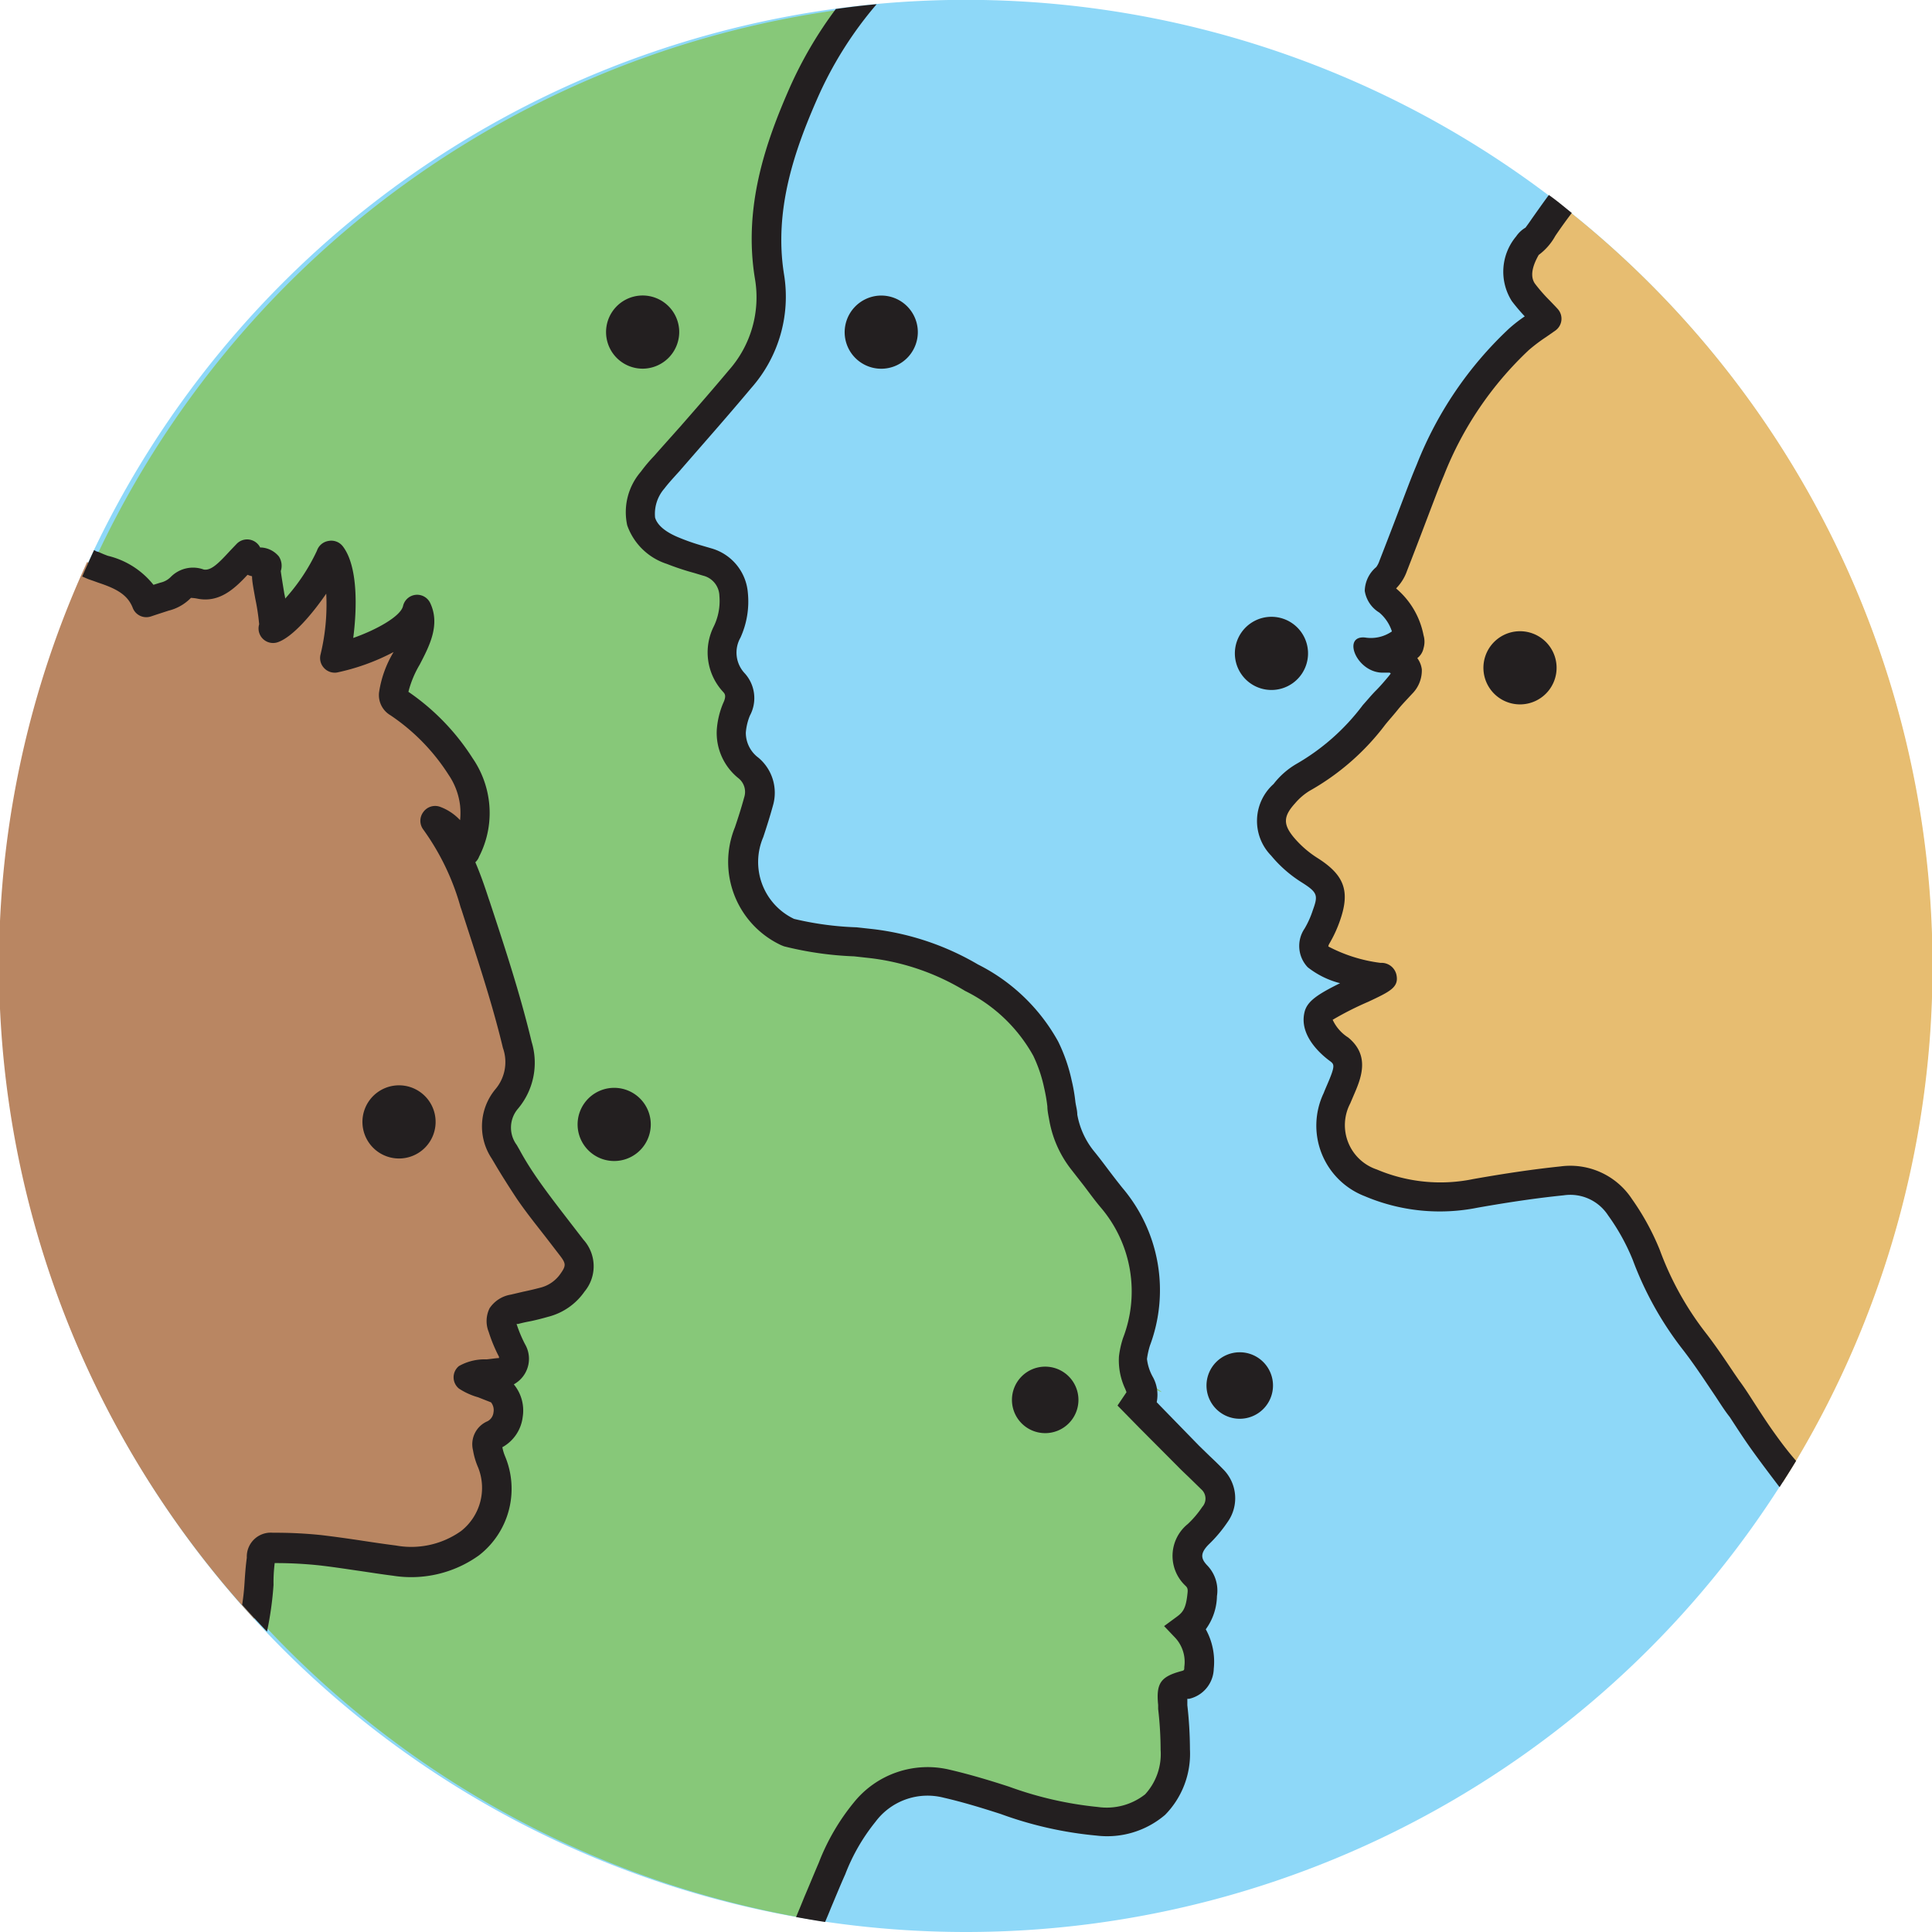 <svg xmlns="http://www.w3.org/2000/svg" viewBox="0 0 133.07 133.07">
  <defs>
    <style>
      .cls-1 {
        fill: #8ed8f8;
      }

      .cls-2 {
        fill: #87c879;
      }

      .cls-3 {
        fill: #e7bd71;
      }

      .cls-4 {
        fill: #b98662;
      }

      .cls-5 {
        fill: #231f20;
      }
    </style>
  </defs>
  <g id="Layer_2" data-name="Layer 2">
    <g id="TRACCIA">
      <g>
        <path class="cls-1" d="M66.53,133.07a66.54,66.54,0,1,1,66.54-66.54,66.54,66.54,0,0,1-66.54,66.54"/>
        <path class="cls-2" d="M81.83,100.29q-1.8-1.83-3.58-3.68l.1-.15c1,0-.22.15.6-.9-.54,0-.08-.15.77.21,1.2.52-1.84-1-1.67-2.3a6.85,6.85,0,0,1,.24-1.09,9.9,9.9,0,0,0-1.71-9.93c-.69-.85-1.33-1.74-2-2.59A6.52,6.52,0,0,1,73.26,77c-.15-.77-.19-1.56-.38-2.31A10.83,10.83,0,0,0,72,72.2a11.86,11.86,0,0,0-5.11-4.88A17.35,17.35,0,0,0,60.1,65a29.92,29.92,0,0,1-5.82-.74,5.33,5.33,0,0,1-2.69-6.88c.23-.7.46-1.41.65-2.13a2.15,2.15,0,0,0-.68-2.29,3.11,3.11,0,0,1-1.17-2.54,4.52,4.52,0,0,1,.36-1.5,1.59,1.59,0,0,0-.2-1.85,3,3,0,0,1-.45-3.48A5.12,5.12,0,0,0,50.54,41a2.46,2.46,0,0,0-1.82-2.23,24.89,24.89,0,0,1-2.4-.78c-2.41-1-2.89-2.72-1.37-4.84.36-.5.81-.94,1.22-1.41,1.6-1.85,3.23-3.68,4.8-5.56a8.57,8.57,0,0,0,2-7.09c-.71-4.47.57-8.56,2.33-12.56a27.21,27.21,0,0,1,3.65-6A66.53,66.53,0,0,0,55.87,132.2c.48-1.17,1-2.35,1.46-3.52a14.32,14.32,0,0,1,2.24-3.88,5.5,5.5,0,0,1,5.63-2c1.35.31,2.69.71,4,1.14a25.8,25.8,0,0,0,6.38,1.45c3.42.19,5.32-1.5,5.37-4.92a26.61,26.61,0,0,0-.21-3.21c-.1-1-.13-1,.84-1.26a1.18,1.18,0,0,0,1-1.18,3.4,3.4,0,0,0-.89-2.75,2.73,2.73,0,0,0,1.11-2.28,1.51,1.51,0,0,0-.4-1.31,1.84,1.84,0,0,1,.13-2.86,8.58,8.58,0,0,0,1.14-1.35,1.82,1.82,0,0,0-.19-2.44C82.93,101.33,82.36,100.83,81.83,100.29Z"/>
        <path class="cls-3" d="M107,13.72c-1.3,1.67-2.21,3.2-2.2,2.91s-1.81,1.94-.62,3.55c.47.63,1.06,1.18,1.62,1.79a21.92,21.92,0,0,0-1.93,1.43,24.74,24.74,0,0,0-6.09,9c-.92,2.17-1.7,4.4-2.55,6.6a2.3,2.3,0,0,1-.44.76c-.66.7-.68,1.06.08,1.66a4.75,4.75,0,0,1,1.47,2.65,1.28,1.28,0,0,1-.08.5,1.81,1.81,0,0,1-.56-.12c-.2-.1-1.26-.12-1.47-.29a3,3,0,0,0,1.25,1.31c.81.62.86.92.21,1.73s-1.21,1.37-1.79,2.08A16.09,16.09,0,0,1,89,53.59a4.67,4.67,0,0,0-1.24,1.07,2.43,2.43,0,0,0-.14,3.63,8.09,8.09,0,0,0,1.9,1.65c1.39.88,1.7,1.54,1.15,3.08A8.13,8.13,0,0,1,90,64.46a1.13,1.13,0,0,0,.08,1.46c.56.59,3.48,1.39,4.29,1.39s-4.07,1.79-4.26,2.59.56,1.69,1.43,2.38c1.1.87.39,2-.16,3.33a4.2,4.2,0,0,0,2.31,5.86,12.34,12.34,0,0,0,7.21.72c2-.34,4-.65,6-.86a4.12,4.12,0,0,1,4,1.81,15.32,15.32,0,0,1,1.81,3.29,22.64,22.64,0,0,0,3.32,6c.8,1,1.51,2.12,2.24,3.2s1.6,2.5,2.47,3.71c.66.93,1.36,1.84,2.06,2.75A66.48,66.48,0,0,0,107,13.72Z"/>
        <path class="cls-4" d="M17.35,38.08a1.69,1.69,0,0,1,.38.41A.92.92,0,0,0,17.35,38.08Z"/>
        <path class="cls-4" d="M36.4,82c-.61-.85-1.13-1.77-1.67-2.67a3,3,0,0,1,.18-3.65A3.89,3.89,0,0,0,35.65,72c-.79-3.32-1.87-6.55-2.94-9.79A17.51,17.51,0,0,0,30,56.53c.61.19,1.22.78,2.13,2a5.47,5.47,0,0,0,.57-3.21,5.6,5.6,0,0,0-1-2.57,14.83,14.83,0,0,0-4.29-4.39.62.62,0,0,1-.32-.66c.15-1.92,2.38-4,1.54-5.78-.4,1.76-4.22,3.13-5.59,3.35.47-1.75.77-5.51-.25-6.85-.44,1.32-2.83,4.37-4,4.81.23-.55-.15-.17,0-.73a8.49,8.49,0,0,0-1.08-4.06c.2.59-1.38.88-2.42,1.44-1.5.81-2.4.68-4,1.14-.41.12-.81.26-1.26.41-.5-1.36-1.68-1.89-3-2.32-.23-.08-.44-.17-.67-.24a3.92,3.92,0,0,1-.36-.16A66.49,66.49,0,0,0,17.51,111.5a23.24,23.24,0,0,0,.29-2.37c0-.57.07-1.14.15-1.71s.24-.76.85-.76a26.71,26.71,0,0,1,3.22.16c1.72.19,3.43.5,5.15.71a7,7,0,0,0,5.21-1.21,4.8,4.8,0,0,0,1.48-5.6,4,4,0,0,1-.28-1,.74.74,0,0,1,.48-.94,1.87,1.87,0,0,0,.42-3c-.2-.19-2-.75-2.19-.92.4-.31,2.36-.19,2.72-.5A1,1,0,0,0,35.28,93a10.45,10.45,0,0,1-.65-1.54c-.24-.8,0-1.1.82-1.31.67-.17,1.36-.29,2-.48a3.36,3.36,0,0,0,2-1.35,1.73,1.73,0,0,0,0-2.4C38.39,84.63,37.36,83.34,36.4,82Z"/>
        <g>
          <path class="cls-5" d="M30,77.14a2.52,2.52,0,1,0-2.39,2.65A2.52,2.52,0,0,0,30,77.14Z"/>
          <path class="cls-5" d="M58.18,23a2.52,2.52,0,1,0,2.4-2.64A2.53,2.53,0,0,0,58.18,23Z"/>
          <path class="cls-5" d="M18.92,107.66a28.84,28.84,0,0,1,3,.15c.91.1,1.81.24,2.71.37s1.63.25,2.44.35A8,8,0,0,0,33,107.12a5.8,5.8,0,0,0,1.79-6.81,3.22,3.22,0,0,1-.19-.63A2.75,2.75,0,0,0,36,97.61a2.83,2.83,0,0,0-.61-2.26,2.11,2.11,0,0,0,.27-.18,2,2,0,0,0,.5-2.59,9.07,9.07,0,0,1-.58-1.39h0l.11,0c.26-.07.53-.13.8-.18s.84-.19,1.25-.31a4.35,4.35,0,0,0,2.52-1.74,2.73,2.73,0,0,0-.08-3.58l-.91-1.18c-.7-.91-1.4-1.81-2.06-2.74-.51-.72-1-1.47-1.43-2.27l-.19-.33a2,2,0,0,1,.09-2.5,4.91,4.91,0,0,0,.94-4.59c-.79-3.3-1.86-6.55-2.9-9.7l-.06-.17c-.26-.8-.55-1.65-.92-2.51A1,1,0,0,0,33,59a6.57,6.57,0,0,0,.68-3.78,6.66,6.66,0,0,0-1.13-3,15.88,15.88,0,0,0-4.42-4.57,7.08,7.08,0,0,1,.77-1.86c.68-1.3,1.44-2.76.73-4.26a1,1,0,0,0-1-.56,1,1,0,0,0-.87.77c-.16.72-1.88,1.66-3.43,2.2.26-2,.34-4.92-.71-6.3a1,1,0,0,0-1-.38,1,1,0,0,0-.79.67,13.34,13.34,0,0,1-2.19,3.3c0-.13-.05-.27-.07-.42-.09-.54-.22-1.35-.23-1.48a1.17,1.17,0,0,0-.13-1A1.7,1.7,0,0,0,18,37.71l-.08,0a1,1,0,0,0-.47-.46,1,1,0,0,0-1.15.21l-.44.46c-.8.87-1.31,1.39-1.82,1.31a2.15,2.15,0,0,0-2.28.51,1.43,1.43,0,0,1-.71.39l-.48.15a5.72,5.72,0,0,0-3.15-2l-.26-.1L6.74,38c-.1,0-.17-.08-.26-.11-.28.6-.55,1.21-.82,1.82.16.06.31.14.48.2l.32.11.33.12c1.24.41,2,.83,2.35,1.72a1,1,0,0,0,1.25.6l.42-.14.8-.26a3.21,3.21,0,0,0,1.54-.88.08.08,0,0,0,0,0,2.83,2.83,0,0,1,.48.06c1.48.28,2.52-.68,3.42-1.65a1.89,1.89,0,0,0,.31.1c0,.36.1.84.22,1.53A15.2,15.2,0,0,1,17.85,43a1,1,0,0,0,1.32,1.22c1-.37,2.31-1.89,3.3-3.33a14.61,14.61,0,0,1-.39,4.18,1,1,0,0,0,.23.93,1,1,0,0,0,.9.32,15,15,0,0,0,3.9-1.41,7.48,7.48,0,0,0-1,2.77,1.61,1.61,0,0,0,.79,1.59,14,14,0,0,1,4,4.1,4.73,4.73,0,0,1,.79,2.12,5.07,5.07,0,0,1,0,1,3.57,3.57,0,0,0-1.41-.93,1,1,0,0,0-1.13.38,1,1,0,0,0,0,1.19,16.85,16.85,0,0,1,2.57,5.34l.06.17c1,3.11,2.09,6.32,2.86,9.54A2.89,2.89,0,0,1,34.14,75a4,4,0,0,0-.27,4.8l.19.32c.47.8,1,1.63,1.52,2.42.68,1,1.39,1.87,2.11,2.8l.9,1.17c.4.53.4.68,0,1.24a2.39,2.39,0,0,1-1.41.95c-.38.1-.76.19-1.15.27l-.85.2a2.18,2.18,0,0,0-1.46.94,2,2,0,0,0-.06,1.63,10.8,10.8,0,0,0,.71,1.71l0,.09c-.2,0-.61.07-.87.09a3.59,3.59,0,0,0-1.89.46,1,1,0,0,0,0,1.55,4.75,4.75,0,0,0,1.32.6l.89.35a.85.85,0,0,1,.17.69.78.78,0,0,1-.41.61,1.72,1.72,0,0,0-1,2,5,5,0,0,0,.35,1.18,3.78,3.78,0,0,1-1.17,4.38,5.92,5.92,0,0,1-4.49,1c-.79-.1-1.59-.22-2.38-.34s-1.85-.27-2.78-.38a30.82,30.82,0,0,0-3.32-.16h0A1.65,1.65,0,0,0,17,107.29c-.08.58-.12,1.15-.16,1.77s-.09,1-.16,1.47c.56.63,1.13,1.24,1.71,1.85a22.92,22.92,0,0,0,.45-3.22C18.83,108.66,18.86,108.16,18.92,107.66Z"/>
          <path class="cls-5" d="M90.09,44.87a2.52,2.52,0,1,0-2.39,2.65A2.52,2.52,0,0,0,90.09,44.87Z"/>
          <path class="cls-5" d="M122.25,98.75c-.52-.72-1-1.47-1.48-2.21-.32-.5-.64-1-1-1.48l-.35-.51c-.61-.91-1.24-1.85-1.93-2.74a21.21,21.21,0,0,1-3.17-5.72,17.33,17.33,0,0,0-1.92-3.51,5.08,5.08,0,0,0-4.93-2.24c-1.82.19-3.74.47-6,.87a11.21,11.21,0,0,1-6.64-.66A3.22,3.22,0,0,1,93,76l.23-.54c.5-1.15,1.18-2.73-.37-4a2.86,2.86,0,0,1-1.07-1.22A21.76,21.76,0,0,1,94.24,69c1.51-.71,2.13-1,1.94-1.87a1.05,1.05,0,0,0-1.09-.81,10.53,10.53,0,0,1-3.6-1.13.53.53,0,0,1,.08-.21,8.83,8.83,0,0,0,.74-1.62c.69-2,.27-3.1-1.56-4.26a7.06,7.06,0,0,1-1.65-1.44c-.73-.89-.71-1.44.1-2.33a4.16,4.16,0,0,1,1-.86,16.91,16.91,0,0,0,5.23-4.58c.27-.33.56-.65.84-1s.65-.73,1-1.11a2.27,2.27,0,0,0,.66-1.68,1.65,1.65,0,0,0-.31-.77h0a1.15,1.15,0,0,0,.43-.69,1.55,1.55,0,0,0,0-.88,5.6,5.6,0,0,0-1.81-3.16l-.08-.07.1-.11a3.25,3.25,0,0,0,.65-1.1c.9-2.31,1.38-3.6,1.71-4.46s.52-1.38.83-2.11a23.79,23.79,0,0,1,5.84-8.63,11.56,11.56,0,0,1,1.19-.9l.66-.46a1,1,0,0,0,.15-1.48c-.18-.2-.37-.39-.55-.58a11.33,11.33,0,0,1-1-1.14c-.48-.64,0-1.57.24-2a4.07,4.07,0,0,0,1.15-1.32c.3-.44.69-1,1.13-1.57-.52-.42-1-.83-1.58-1.24-.46.62-.87,1.21-1.19,1.66-.14.21-.3.43-.42.59a2,2,0,0,0-.64.6,3.78,3.78,0,0,0-.3,4.46,13.28,13.28,0,0,0,.89,1.05,10.17,10.17,0,0,0-1.08.84A25.71,25.71,0,0,0,97.58,32c-.32.76-.49,1.21-.86,2.18s-.81,2.14-1.71,4.45a1.6,1.6,0,0,1-.22.43A2.2,2.2,0,0,0,94,40.7a2.13,2.13,0,0,0,1,1.49,2.83,2.83,0,0,1,.87,1.3,2.53,2.53,0,0,1-1.85.42c-1.63-.16-.56,2.49,1.29,2.42h.41l.07.06-.13.17c-.29.35-.59.7-.89,1s-.61.68-.9,1a15.15,15.15,0,0,1-4.6,4.07A5.45,5.45,0,0,0,87.72,54a3.41,3.41,0,0,0-.17,4.93,8.77,8.77,0,0,0,2.13,1.86c1.09.69,1.11.89.74,1.91a6.31,6.31,0,0,1-.56,1.25,2.13,2.13,0,0,0,.21,2.67,6,6,0,0,0,2.23,1.1c-1.58.78-2.28,1.26-2.45,2-.4,1.66,1.25,3,1.79,3.39.27.21.32.33-.22,1.58-.08.19-.17.39-.25.6A5.21,5.21,0,0,0,94,82.39a13.23,13.23,0,0,0,7.78.79c2.27-.4,4.15-.67,5.92-.85a3.1,3.1,0,0,1,3.06,1.38,14.56,14.56,0,0,1,1.7,3.07A23.18,23.18,0,0,0,115.94,93c.65.84,1.26,1.75,1.85,2.63l.35.52c.32.48.64,1,1,1.45.5.77,1,1.54,1.53,2.28s1.23,1.67,1.9,2.55c.39-.6.77-1.2,1.14-1.81C123.17,100,122.7,99.38,122.25,98.75Z"/>
          <path class="cls-5" d="M83.1,95.44a2.29,2.29,0,1,0,2.29-2.3A2.29,2.29,0,0,0,83.1,95.44Z"/>
          <path class="cls-5" d="M104.56,43.48a2.52,2.52,0,1,0,2.65,2.39A2.52,2.52,0,0,0,104.56,43.48Z"/>
          <path class="cls-5" d="M74.28,96.42A2.29,2.29,0,1,0,72,98.71,2.29,2.29,0,0,0,74.28,96.42Z"/>
          <path class="cls-5" d="M42.17,74.93a2.52,2.52,0,1,0,2.65,2.39A2.52,2.52,0,0,0,42.17,74.93Z"/>
          <path class="cls-5" d="M46.78,22.74a2.52,2.52,0,1,0-2.4,2.65A2.53,2.53,0,0,0,46.78,22.74Z"/>
          <path class="cls-5" d="M75.53,126.43A6.14,6.14,0,0,0,80.25,125a6,6,0,0,0,1.71-4.5,27.61,27.61,0,0,0-.18-3.05l0-.38s0,0,0-.06l.12,0a2.18,2.18,0,0,0,1.7-2.07,4.61,4.61,0,0,0-.55-2.72,4,4,0,0,0,.77-2.29,2.49,2.49,0,0,0-.66-2.1c-.43-.45-.54-.82.1-1.46a9.41,9.41,0,0,0,1.28-1.52,2.82,2.82,0,0,0-.31-3.67c-.3-.31-.6-.6-.91-.89l-.73-.71-2.63-2.7-.29-.3a2.54,2.54,0,0,0-.25-1.71A3.32,3.32,0,0,1,79,93.6a5.69,5.69,0,0,1,.2-.91,10.89,10.89,0,0,0-1.89-10.87c-.37-.46-.73-.93-1.09-1.41s-.6-.79-.91-1.17a5.55,5.55,0,0,1-1.11-2.47c0-.29-.09-.58-.13-.87a11.79,11.79,0,0,0-.26-1.5,11.57,11.57,0,0,0-.93-2.67,12.94,12.94,0,0,0-5.52-5.3A18.59,18.59,0,0,0,60.18,64L59,63.87a21.49,21.49,0,0,1-4.31-.58,4.34,4.34,0,0,1-2.12-5.63c.24-.72.47-1.45.67-2.18a3.15,3.15,0,0,0-1-3.29,2.14,2.14,0,0,1-.87-1.73,3.86,3.86,0,0,1,.28-1.17,2.54,2.54,0,0,0-.37-2.93A2.08,2.08,0,0,1,51,43.92a6,6,0,0,0,.51-3.09A3.47,3.47,0,0,0,49,37.77l-.65-.19A14.68,14.68,0,0,1,46.7,37c-.62-.26-1.39-.7-1.58-1.35a2.65,2.65,0,0,1,.64-2c.22-.29.48-.58.75-.88s.28-.3.41-.46l1.49-1.71c1.12-1.28,2.23-2.56,3.32-3.86A9.5,9.5,0,0,0,54,18.89c-.71-4.43.74-8.55,2.25-12A26.13,26.13,0,0,1,60.38.29c-1,.09-1.88.2-2.81.33a28,28,0,0,0-3.2,5.47C52.74,9.8,51.18,14.26,52,19.21A7.57,7.57,0,0,1,50.2,25.5c-1.08,1.29-2.19,2.56-3.3,3.83L45.41,31l-.37.42a10.59,10.59,0,0,0-.9,1.07,4.26,4.26,0,0,0-.94,3.69,4.29,4.29,0,0,0,2.73,2.66,17.78,17.78,0,0,0,1.87.62l.63.19a1.47,1.47,0,0,1,1.12,1.4,4,4,0,0,1-.38,2.08,4,4,0,0,0,.64,4.53c.11.12.24.27,0,.77a5.78,5.78,0,0,0-.44,1.83,4,4,0,0,0,1.49,3.34,1.2,1.2,0,0,1,.4,1.31c-.19.7-.41,1.39-.64,2.07A6.33,6.33,0,0,0,53.8,65.1l.2.08a23.34,23.34,0,0,0,4.83.69L60,66a16.29,16.29,0,0,1,6.47,2.25,10.85,10.85,0,0,1,4.7,4.47,9.79,9.79,0,0,1,.75,2.22,11.55,11.55,0,0,1,.22,1.27c0,.32.08.65.14,1a7.64,7.64,0,0,0,1.51,3.35l.89,1.14c.37.49.74,1,1.13,1.46a8.91,8.91,0,0,1,1.54,9,6.58,6.58,0,0,0-.28,1.26,4.62,4.62,0,0,0,.44,2.26l.08.21-.62.92,1.52,1.55L81.12,101c.25.26.51.5.77.75l.85.83a.85.85,0,0,1,.07,1.21,6.76,6.76,0,0,1-1,1.18,2.82,2.82,0,0,0-.15,4.26c.12.12.17.21.13.52-.1,1-.3,1.28-.7,1.58l-.91.67.78.82a2.45,2.45,0,0,1,.61,2c0,.22,0,.23-.24.29-1.39.38-1.71.84-1.56,2.32l0,.28a25.07,25.07,0,0,1,.17,2.82,4.1,4.1,0,0,1-1.07,3.06,4.28,4.28,0,0,1-3.25.87,25,25,0,0,1-6.12-1.4c-1.29-.42-2.68-.84-4.1-1.17a6.52,6.52,0,0,0-6.6,2.27,15.14,15.14,0,0,0-2.41,4.15c-.34.79-.66,1.58-1,2.37-.18.45-.37.91-.56,1.36.67.12,1.34.24,2,.34.13-.31.27-.63.39-.94.33-.78.65-1.57,1-2.35a13.34,13.34,0,0,1,2.08-3.61A4.47,4.47,0,0,1,65,123.82c1.35.31,2.68.72,3.92,1.12A26.16,26.16,0,0,0,75.53,126.43Z"/>
        </g>
      </g>
    </g>
  </g>
</svg>

